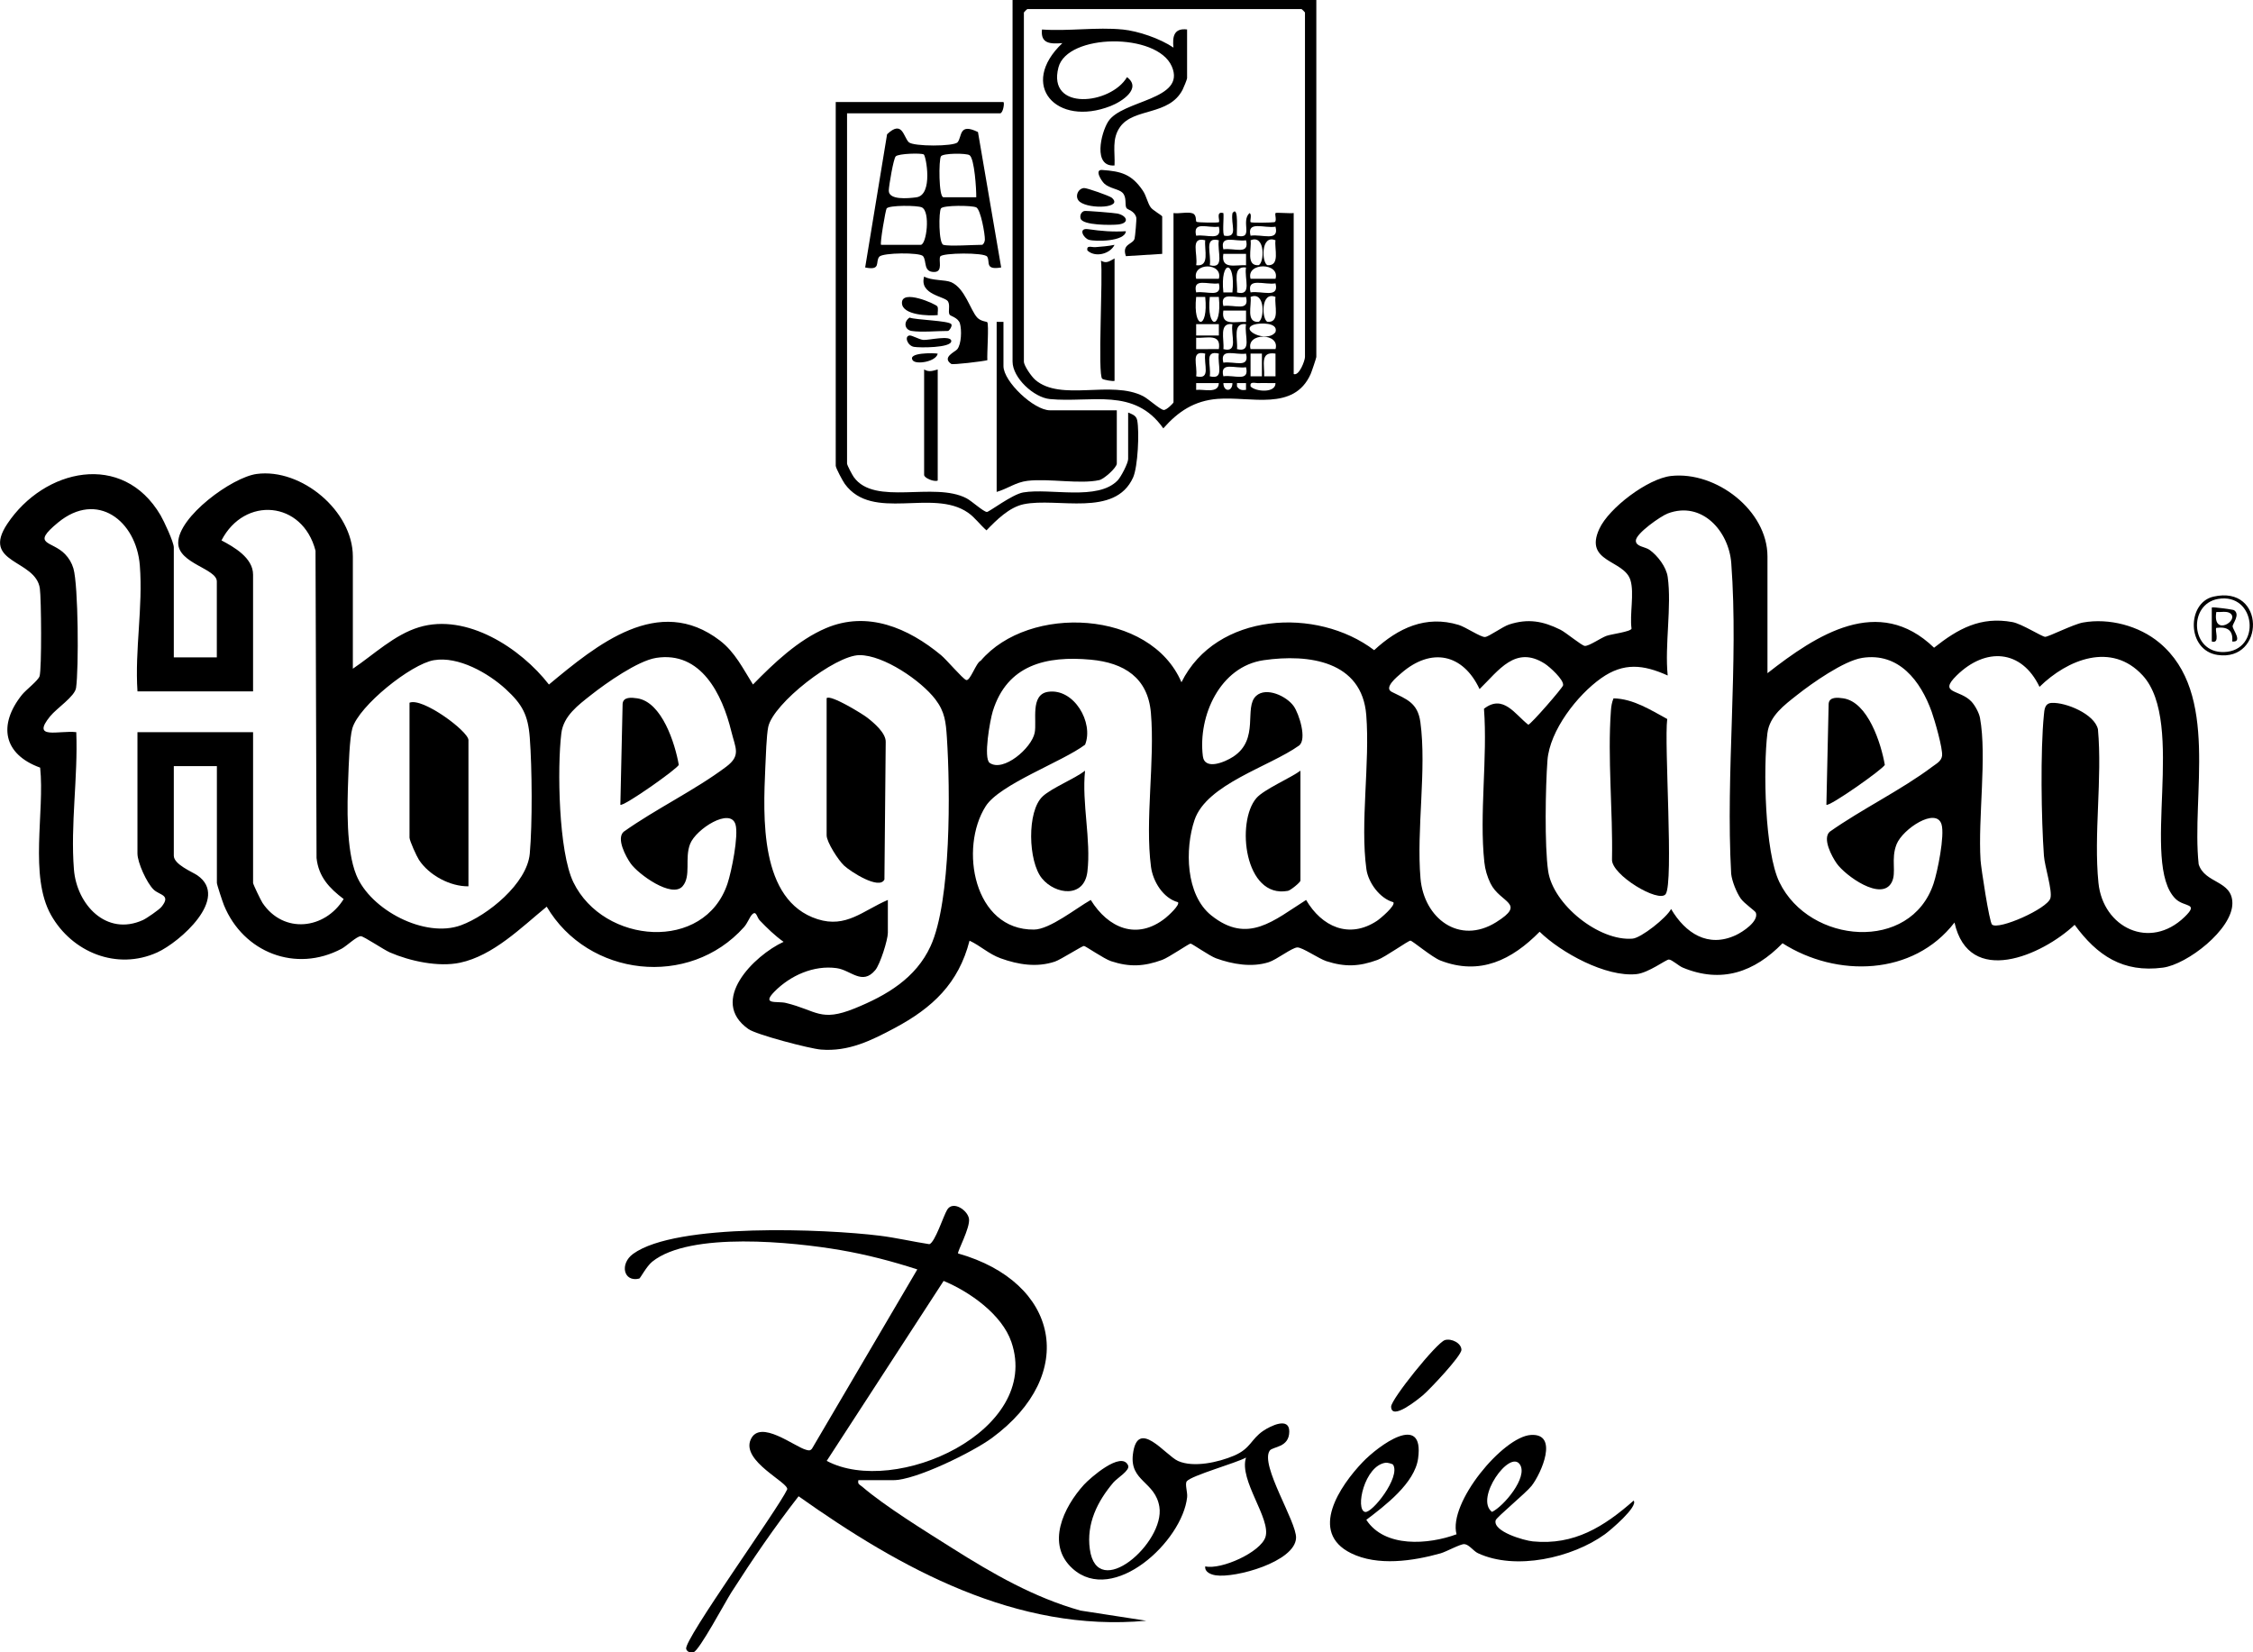 <svg viewBox="0 0 1102.09 808.26" xmlns="http://www.w3.org/2000/svg" id="Layer_2">
  <g id="Layer_1-2">
    <g>
      <path d="M84.99,321.54h21.07v-37.14c0-6.27-18.84-8.73-18.89-18.83-.07-12.8,26.35-32.14,38.39-33.74,21.93-2.92,47.04,18.18,47.04,40.38v54.88c10.24-6.9,20.29-16.63,32.38-20.29,23.26-7.04,49.72,10.21,63.54,28.03,23.37-19.41,53.63-44.48,83.63-21.51,7.44,5.7,11.31,13.79,16.18,21.5,10.16-10.41,22.07-21.75,35.64-27.54,20.39-8.7,40.33-.11,56.36,13.18,2.69,2.23,10.48,11.45,12.25,12.15,1.99.79,4.81-8.47,7.17-9.44,23.59-27.69,83.02-24.93,98.17,10.55,16.99-34.22,66.17-37.01,94.27-15.7,11.69-10.81,25.27-17.24,41.35-12.35,3.47,1.06,10.8,6.09,12.9,5.91,1.89-.16,8.56-5.07,11.75-6.11,9.28-3.02,16.56-1.69,25.11,2.55,2.69,1.33,10.51,7.9,11.97,7.93,2.15.06,7.82-3.95,10.6-4.94,2.37-.85,11.86-2.01,12.22-3.53-.99-6.9,1.43-17.35-.54-23.72-3.12-10.1-22.85-8.53-15.22-25.08,4.73-10.27,23.75-24.61,35.11-25.87,22-2.43,47.14,16.85,47.14,39.37v57.1c24.03-18.8,54.34-38.67,81.49-12.46,11.71-9.27,22.72-15.4,38.33-12.54,4.62.85,14.4,7.16,16.01,7.21s13.77-6.14,18.49-6.99c12.81-2.29,27.45,1.57,37.43,9.9,29.58,24.67,15.54,74.64,19.18,108.33,3.01,9.58,16.45,7.78,16.49,19.07.05,12.82-22.07,29.94-34.01,31.51-19.52,2.57-32.1-5.87-43.15-20.95-15.95,15.01-51.66,30.63-58.77-1.12-20.15,26.15-57.62,27.02-84.12,10.14-13.74,14.1-29.86,19.81-48.82,11.9-2.01-.84-5.3-3.93-6.79-3.94-1.41,0-9.95,6.53-15.84,7.14-14.96,1.55-36.85-10.47-47.37-20.73-13.54,13.75-29.17,21.59-48.53,14.07-4.12-1.6-13.78-9.73-14.66-9.72-1.11,0-12.31,8.04-16.11,9.42-8.99,3.28-15.85,3.56-24.99.63-3.69-1.18-11.85-6.86-14.26-6.73-2.66.14-10.08,5.98-13.96,7.22-8.3,2.65-17.72,1.02-25.8-1.91-3.12-1.13-11.73-7.19-12.45-7.19-.8,0-10.62,6.79-13.88,7.98-8.9,3.24-15.95,3.6-24.99.63-3.44-1.13-12.5-7.42-13.26-7.46-.86-.05-11.37,6.69-14.17,7.64-8.83,2.98-17.93,1.55-26.6-1.59-5.82-2.11-9.82-6.11-15.21-8.62-5.36,20.93-18.18,32.88-36.58,42.71-11.55,6.17-22.64,11.65-36.1,10.55-5.57-.45-31.55-7.27-35.45-10.01-19.7-13.82,2.73-36.03,17.17-42.69-4.3-3.04-8.06-6.73-11.69-10.51-1.47-1.53-1.62-5.21-3.9-2.65-1.06,1.19-2.1,4.09-3.78,5.97-26.86,30.02-76.25,24.34-96.5-10.01-12.4,10.13-26.11,23.96-42.43,27.42-10.53,2.23-24.43-.77-34.27-5.03-2.97-1.29-12.83-7.94-14.22-7.95-2.03,0-6.91,4.8-9.39,6.12-22.45,11.96-48.12,1.82-57.56-21.25-.64-1.56-3.47-10.1-3.47-10.94v-57.1h-21.07v43.8c0,4.3,9.09,7.94,11.48,9.58,16.11,11.1-8.61,32.76-19.6,37.74-19.73,8.93-41.69-.08-51.95-18.31-10.76-19.13-3.02-50.43-5.31-72.08-18.12-6.57-20.61-20.95-8.9-35.63,1.9-2.38,7.99-6.99,8.62-9.12,1.09-3.68.85-37.85.13-42.91-2.03-14.3-28.96-12.04-15.9-31.63,17.98-26.96,56.44-35.67,74.96-4.14,1.64,2.78,6.47,13.13,6.47,15.71v53.78ZM67.25,338.18c-1.36-20.44,2.75-41.16,1.15-61.58-1.72-21.91-20.89-36.71-39.97-21.04-13.61,11.18-3.08,8.76,3.39,15.49,1.92,1.99,3.31,4.33,4.09,6.99,2.43,8.33,2.64,49.03,1.3,58.41-.6,4.21-9.36,9.85-12.67,13.9-9.57,11.71,4.36,6.79,12.77,7.77.87,22.02-2.89,45.18-1.15,67.13,1.35,17.16,15.83,32.88,33.74,24.79,1.8-.81,7.97-5.08,9.07-6.44,4.87-5.99-.9-5.63-3.86-8.51-3.32-3.24-7.87-13.17-7.87-17.63v-59.32h56.56v73.73c0,.68,3.83,8.61,4.62,9.79,10.27,15.28,30.46,13.03,39.69-1.91-7-5.29-12.27-10.84-13.27-20.07l-.5-150.3c-6.31-24.44-34.75-26.83-46-5.05,6.12,3.23,15.45,8.53,15.45,16.74v57.1h-56.56ZM815.78,282.18c2.03,14.44-1.51,33.3,0,48.23-11.88-5.35-21.51-6.47-32.52,1.3-11.71,8.26-25.21,25.62-26.3,40.23-.97,13.03-1.46,41.67.34,54.09,2.37,16.42,24.94,34.46,41.3,33.09,4.19-.35,16.61-10.16,18.84-14.5,6.98,11.82,18.03,19.15,31.66,12.8,3.41-1.59,11.24-6.71,9.82-10.96-.32-.95-5.69-4.46-7.46-7.02-2.05-2.96-4.22-8.4-4.63-12-2.77-49.47,3.7-102.96.05-151.95-1.18-15.82-14.47-30.62-31.08-24.33-3.47,1.32-15.58,9.78-15.6,13.3-.02,2.94,4.54,2.96,6.67,4.47,3.97,2.81,8.23,8.39,8.91,13.26ZM434.31,440.18v16.08c0,3.47-3.78,15.42-6.15,18.25-6.41,7.67-11.92,0-18.9-.96-11.18-1.56-22.71,3.62-30.44,11.5-6.52,6.64,1.37,4.49,5.64,5.53,15.07,3.67,16.84,9.47,33.61,2.67,15.57-6.32,29.95-14.76,37.15-30.49,10.12-22.13,9.61-76.79,7.97-101.89-.5-7.63-.96-12.67-5.62-18.78-6.98-9.16-25.33-21.68-37.13-21.64-11.91.04-42.27,23.6-44.66,35.17-.84,4.09-1.19,14.75-1.41,19.66-1.06,24.14-2.97,65.24,25.56,74.33,14,4.46,22.19-4.2,34.37-9.42ZM997.66,335.96c-8.79-18.37-26.38-19.45-40.52-5.57-9.21,9.04,1.53,6.69,7.22,12.78,1.74,1.86,3.73,5.49,4.19,8.01,3.43,18.81-1.03,48.97.27,69.58.24,3.75,4.3,30.37,5.63,31.5,3.23,2.75,27-7.73,28.53-12.89,1.1-3.72-2.78-15.49-3.16-20.78-1.29-17.74-1.77-51.49-.02-68.85.26-2.61.34-5.75,3.86-5.93,6.87-.34,20.9,5.42,22.58,12.88,2.2,24.14-2.15,51.4.25,75.15,2.21,21.89,25.15,33.12,42.14,16.66,7.3-7.07-.06-4.55-4.45-8.88-17.36-17.14,5.37-85.91-16.05-109.24-15.22-16.58-36.76-7.87-50.46,5.57ZM320.9,321.81c-8.91,1.41-24.48,12.35-31.77,18.12-6.16,4.87-13.49,10.18-14.54,18.73-2.07,16.91-1.37,57.94,5.89,72.88,14.78,30.37,64.2,34.31,75.4.63,1.96-5.89,5.51-23.48,3.9-28.91-2.51-8.46-19.28,2.19-22.19,9.51-2.81,7.07.63,15.7-3.68,20.71-5.2,6.06-21.67-5.84-25.4-11.12-2.42-3.42-7.11-12.19-3.45-15.51,15.68-11.16,35.01-20.4,50.21-31.84,7.32-5.51,4.47-9.06,2.44-17.36-4.38-17.91-14.73-39.33-36.8-35.85ZM723.75,337.06c-8.08-17.26-23.58-20.58-38.3-7.79-2.13,1.85-8.69,7.13-4.66,9.15,7.13,3.57,12.71,5.23,14.01,14.81,3.13,23.07-1.99,52.58.06,76.45,1.67,19.46,18.93,32.7,37.01,21.4,15.11-9.45,1.98-9.24-2.79-19.02-1.6-3.29-2.6-6.7-2.99-10.32-2.54-23.66,1.64-51.01-.18-75.06,9.42-7.34,15.23,2.82,21.68,7.81,1.27-.19,16.76-17.99,17.01-19.25.53-2.72-6.65-9.16-8.99-10.64-14.34-9.12-22.55,3.42-31.86,12.46ZM910.86,321.81c-8.91,1.41-24.48,12.35-31.77,18.12-6.16,4.87-13.49,10.18-14.54,18.73-2.07,16.91-1.37,57.94,5.89,72.88,14.78,30.37,64.2,34.31,75.4.63,1.96-5.89,5.51-23.48,3.9-28.91-2.56-8.63-18.97,2.13-22,9.7-2.93,7.33.14,13.84-2.41,18.66-5,9.46-22.66-3.32-26.86-9.26-2.42-3.42-7.11-12.19-3.45-15.51,15.75-11.14,34.95-20.36,50.21-31.84,1.9-1.43,4.42-2.66,4.76-5.3.45-3.44-3.63-17.53-5.06-21.52-5.41-15.1-16.07-29.22-34.07-26.39ZM212.23,322.92c-11.2,1.92-36.61,22.26-39.87,33.31-1.4,4.76-1.8,18.71-2.02,24.59-.51,13.49-1.09,34.76,3.94,47.16,6.94,17.11,33.57,31.07,51.2,24.6,13.04-4.79,32.36-20.39,33.67-35.08s1.13-41.66,0-56.64c-.84-11.16-3.65-16.34-11.72-23.76-8.59-7.89-23.23-16.23-35.19-14.18ZM576.24,441.31c-7.32-1.98-12.27-10.21-13.21-17.3-3.01-22.92,1.97-51.73-.05-75.34-1.48-17.22-13.14-24.5-29.44-26-21.67-1.99-40.87,2.45-47.91,25.24-1.32,4.27-4.7,23.02-1.5,25.26,6.64,4.64,20.47-7.16,22-14.73,1.18-5.83-2.36-18.76,6.58-20.05,12.66-1.83,22.4,15.08,18.08,25.86-11.07,8.36-41.75,19.31-48.62,30.1-13.04,20.48-5.88,60.69,23.67,60.34,7.71-.09,20.64-10.51,27.72-14.49,8.44,13.69,22.55,19.98,36.56,8.82,1.3-1.04,7.11-6.27,6.12-7.71ZM681.59,441.31c-6.66-1.82-12.3-9.63-13.2-16.2-3.11-22.58,1.8-51.83-.06-75.34-2.09-26.43-28.06-30.04-50.21-26.84-21.33,3.09-32.14,27.24-29.73,46.89.88,7.15,10.77,2.98,14.84.32,13.15-8.57,5.03-24.12,11.25-29.77,4.94-4.49,14.83.1,18.33,5,2.68,3.76,6.61,16.25,2.65,19.3-14.44,10.32-45.24,18.86-51.15,36.45-4.76,14.16-4.35,36.58,8.2,46.63,17.91,14.34,30.62,2.41,46.39-7.55,7.6,13.02,20.96,19.25,34.65,10.23,1.68-1.11,9.18-7.45,8.04-9.12Z"></path>
      <path d="M419.89,724.03c-.47,2.08.7,2.15,1.85,3.14,11.04,9.54,31.34,22.05,44.15,30.14,19.7,12.44,40.03,24.15,62.67,30.48l32.16,4.97c-63.39,5.86-120.22-25.54-170.08-60.88-11.73,15.06-22.59,30.93-32.88,47.01-2.89,4.52-15.71,28.51-18.46,29.24-1.57.41-3.24-.1-3.65-1.6-1.22-4.45,44.9-68.29,49.42-78.01.9-3.36-22.64-13.79-17.84-24.42,4.57-10.15,21.51,3.64,27.15,5.07,1.21.31,1.88.56,2.82-.57l51.52-87.68c-12.33-4-24.87-7.27-37.68-9.47-22.83-3.91-73.43-9.2-91.97,5.67-2.86,2.3-5.85,8.16-6.37,8.28-7.75,1.89-9.66-7.26-2.99-12.1,21.09-15.28,94.28-12.14,120.55-8.88,8.18,1.01,16.23,2.92,24.36,4.16,2.76-.86,6.89-13.89,8.71-16.86,2.86-4.65,10.07.29,10.67,4.45.64,4.39-5.87,16.22-5.34,16.94,49.45,14.02,58.94,59.1,16.54,90.28-9.25,6.8-37.22,20.61-48.14,20.61h-17.19ZM461.59,626.54l-57.19,88.03c33.35,17.78,105.25-14.6,90.33-58.16-4.62-13.49-20.38-24.56-33.14-29.87Z"></path>
      <path d="M643.9,0v174.63c0,.44-2.3,7.28-2.77,8.32-8.21,18.37-29.26,10.87-45.51,12.15-11.34.89-19.25,6.11-26.57,14.43-14.24-20.25-35.27-12.38-55.5-14.34-7.86-.76-18.24-10.4-18.24-18.35V0h148.6ZM632.81,182.95c2.71,1.11,5.54-6.62,5.54-8.32V6.1c0-.12-1.55-1.66-1.66-1.66h-134.18c-.12,0-1.66,1.55-1.66,1.66v170.75c0,2.05,3.74,7.36,5.51,8.9,12.57,10.9,37.32-.03,52.91,8.08,2.59,1.35,8.19,6.54,9.97,6.7,1.4.12,4.8-3.38,4.8-3.73v-92.58c2.68.41,6.96-.71,9.3.13,2.16.78,1.38,3.63,1.94,4.15.4.37,10.57.56,10.95.17.71-.72-1.74-5.52,2.21-4.44.34,1.85-.7,10.91.57,11.09,6.98.98,2.87-5.58,3.88-11.09,3.36-4.41,1.78,10.67,2.22,11.09,8.49,1.86,1.63-6.97,6.1-11.09,1.36.51.07,3.94.54,4.44.4.42,10.27.25,11.57.01,1.52-.28.11-3.92.63-4.47.35-.37,7.25.28,8.88,0v78.72ZM596.22,110.88c-5.4.81-12.9-2.98-11.1,4.42,5.4-.81,12.9,2.98,11.1-4.42ZM623.94,110.88c-5.45.93-14.15-3.16-12.21,4.42,5.45-.93,14.15,3.16,12.21-4.42ZM589.55,117.52c-7.59-1.94-3.49,6.75-4.42,12.2,6.84.9,3.9-7.53,4.42-12.2ZM596.21,117.52c-7.58-1.95-3.5,6.76-4.43,12.21,7.58,1.95,3.5-6.76,4.43-12.21ZM609.52,117.53c-5.4.81-12.9-2.98-11.1,4.42,5.4-.81,12.9,2.98,11.1-4.42ZM611.74,117.53c.61,4.04-2.4,12.6,3.87,12.19,2.89-.91,3.49-15.28-3.87-12.19ZM623.93,117.53c-7.35-3.09-6.75,11.28-3.87,12.19,6.26.41,3.25-8.15,3.87-12.19ZM609.52,124.18h-11.1c-1.22,7.82,5.7,5.25,11.1,5.56v-5.56ZM596.22,136.37c2.12-8.07-13.21-8.07-11.1,0h11.1ZM602.86,143.04c1.69-16.27-6.12-16.22-4.43,0h4.43ZM609.51,130.84c-6.84-.9-3.9,7.53-4.42,12.2,7.59,1.94,3.49-6.75,4.42-12.2ZM623.94,136.37c2.34-8.07-14.48-8.17-12.21,0h12.21ZM596.22,138.6c-5.4.81-12.9-2.98-11.1,4.42,5.4-.81,12.9,2.98,11.1-4.42ZM623.94,138.6c-5.45.93-14.15-3.16-12.21,4.42,5.45-.93,14.15,3.16,12.21-4.42ZM589.55,145.24h-4.43c-1.69,16.22,6.11,16.27,4.43,0ZM596.21,145.24h-4.43c-1.69,16.22,6.11,16.27,4.43,0ZM609.52,145.25c-5.4.81-12.9-2.98-11.1,4.42,5.4-.81,12.9,2.98,11.1-4.42ZM611.74,145.24c.61,4.04-2.4,12.6,3.87,12.19,2.89-.91,3.49-15.28-3.87-12.19ZM623.93,145.24c-7.35-3.09-6.75,11.28-3.87,12.19,6.26.41,3.25-8.15,3.87-12.19ZM609.52,151.9h-11.1c-1.22,7.82,5.7,5.25,11.1,5.56v-5.56ZM596.22,158.55h-11.1v5.56h11.1v-5.56ZM602.86,158.56c-6.84-.9-3.9,7.53-4.42,12.2,7.59,1.94,3.49-6.75,4.42-12.2ZM609.51,158.56c-6.84-.9-3.9,7.53-4.42,12.2,7.59,1.94,3.49-6.75,4.42-12.2ZM613.58,158.74c-7.87,2.45,6.36,9.3,10.35,3.69,1.51-4.8-7.57-4.55-10.35-3.69ZM596.22,170.75c1.21-7.83-5.73-5.23-11.1-5.54v5.56s11.1-.01,11.1-.01ZM623.94,170.75c2.34-8.07-14.48-8.17-12.21,0h12.21ZM589.55,172.96c-7.41-1.8-3.61,5.7-4.43,11.1,7.41,1.8,3.61-5.7,4.43-11.1ZM596.21,172.96c-7.41-1.8-3.61,5.7-4.43,11.1,7.41,1.8,3.61-5.7,4.43-11.1ZM609.52,172.97c-5.4.81-12.9-2.98-11.1,4.42,5.4-.81,12.9,2.98,11.1-4.42ZM617.29,172.96h-5.56v11.1h5.56v-11.1ZM623.93,172.96c-7.83-1.21-5.23,5.73-5.55,11.1h5.56s-.01-11.1-.01-11.1ZM609.52,179.63c-5.4.81-12.9-2.98-11.1,4.42,5.4-.81,12.9,2.98,11.1-4.42ZM596.21,187.39h-11.09s0,3.32,0,3.32c3.67-.47,10.97,2.01,11.09-3.32ZM602.86,187.39h-4.42c.03,4.41,4.43,4.36,4.42,0ZM609.52,187.39h-4.43s0,1.64,0,1.64c1.17,1.74,2.38,1.93,4.42,1.67v-3.32ZM623.93,187.39c-2.76.07-5.56-.12-8.32,0-1.71.07-4.39-1.04-3.86,1.65,2.46,2.6,12.29,3.36,12.18-1.64Z"></path>
      <path d="M712.49,750.48c-4.17-15.37,22.7-47.68,36.33-48.59,13.85-.92,5.14,18.8.39,24.88-2.77,3.55-17.18,15.34-17.59,16.88-1.45,5.49,13.95,9.89,18.18,10.3,20.28,1.99,34.84-7.22,49.33-19.95,2.31,2.95-11.43,14.56-14.04,16.44-16.04,11.58-43.74,17.87-62.14,9.28-2.18-1.02-4.31-4.23-6.6-4.43-1.91-.17-8.88,3.73-11.71,4.52-13.46,3.77-30.78,6.35-43.78-.09-20.85-10.32-5.3-33.04,5.75-44.59,7.58-7.92,30.24-24.71,27.08-1.74-1.66,12.1-16.22,23.1-25.33,30.01,8.95,13.78,30.36,12.16,44.13,7.07ZM681.45,716.43c-.26-.41-2.78-1.06-3.55-.97-10.49,1.31-15.13,23.03-10.14,24.09,3.42.72,17.48-17.07,13.69-23.12ZM743.55,716.43c-4.9-7.82-22.34,16.56-13.71,23.1,5.79-2.79,17.61-16.89,13.71-23.1Z"></path>
      <path d="M589.56,766.17c7.82,1.78,27.09-6.89,29.46-14.37,2.83-8.94-13.11-27.84-9.51-38.85-4.69,2.63-26.71,8.78-28.96,11.58-1.05,1.31.42,5.36.16,7.78-2.32,21.64-36.08,52.92-56.02,34.96-13.23-11.91-4.4-30.08,5.53-41.03,2.82-3.11,18.42-16.92,21.63-9.4,1.01,2.38-5.38,6.13-7.21,8.29-7.81,9.22-13.26,20.1-11.53,32.62,3.58,25.97,36.83-3.14,34.02-20.7-1.99-12.44-14.57-12.38-12.95-25.68,2.21-18.19,15.97.52,22.07,3.24,7.61,3.4,19.82.63,27.37-2.58,8.28-3.52,8.26-8.1,14.4-12.21,3.64-2.43,12.65-6.83,12.65.35,0,8.03-8.11,7.29-9.57,9.4-4.85,7.01,13.24,34.86,12.89,42.72-.52,11.67-29.81,19.76-39.37,18.24-2.23-.35-5.43-1.54-5.05-4.36Z"></path>
      <path d="M490.86,49.89c.61.63-.25,5.54-1.66,5.54h-74.85v171.31c0,.8,2.54,5.58,3.32,6.66,10.27,14.23,39.19,2.04,55.1,10.32,2.59,1.35,8.21,6.55,9.97,6.7,1.01.09,12.39-8.65,17.81-9.56,13.25-2.23,36.48,4.27,46.2-5.92,1.63-1.71,5.1-8.41,5.1-10.42v-22.73c2.09.91,3.97,1.41,4.45,3.87,1.08,5.64.33,22.68-2.04,27.92-8.88,19.63-37.01,9.65-53.48,13.05-7.11,1.47-13.41,7.8-18.23,12.79-3.09-2.68-5.69-6.34-9.05-8.67-17.35-12-46.65,4.6-60.25-14.05-1-1.37-4.44-7.8-4.44-8.86V49.89h82.06Z"></path>
      <path d="M490.86,157.45v21.62c0,7.55,14.88,21.62,22.73,21.62h32.71v26.06c0,1.95-6.19,7.55-8.55,8.08-9.39,2.11-24.71-.89-35.13.36-5.82.69-9.76,3.9-15.09,5.42v-83.16h3.33Z"></path>
      <path d="M444.56,69.57c2.18,2.13,22.07,2.14,23.86.01,2.28-2.71.49-9.65,9.97-4.99l11.35,66.24c-8.22,1.37-5.24-2.8-6.86-5.31-1.35-2.09-21.85-1.88-22.93-.08-1.02,1.7,1.52,7.47-2.86,7.59-5.62.15-3.63-5.41-5.59-7.76-1.56-1.87-19.68-1.7-21.37.29-2.13,2.51,1.11,6.9-6.92,5.27l10.72-65.16c7.52-7.14,7.94,1.28,10.63,3.91ZM451.89,75.55c-1.22-.76-12.32-.47-13.73.93-1.11,1.09-3.32,14.23-3.4,16.66-.15,4.82,9.34,3.92,13.46,3.38,8.43-1.11,4.72-20.31,3.67-20.96ZM477.55,96.46c.07-3.64-.84-18.94-3.29-20.55-1.6-1.05-12.9-1.02-13.97.53-1.13,1.62-1.13,20.03,1.18,20.03h16.08ZM430.98,119.75h19.41c2.83,0,4.84-16.22.56-18.3-2.17-1.05-16.08-1.13-17.24.51-.53.75-3.36,17.15-2.73,17.79ZM461.48,119.75c2.69.83,14.82,0,18.85,0,.69,0,1.41-1.46,1.44-2.5.09-2.59-2.02-14.72-4.21-15.81-2.07-1.03-16.15-1.12-17.27.5-1.13,1.62-1.17,17.09,1.18,17.81Z"></path>
      <path d="M482.93,157.6c.88.99-.19,15.71.05,18.58-2.52.64-16.9,2.33-17.64,1.84-4.84-3.2,1.9-5.95,2.89-7.16,2.1-2.56,2.25-9.51,1.34-12.63-.85-2.9-4.68-3.6-5.08-4.34-.85-1.55.41-4.43-.76-6.46-1.43-2.49-14.23-3.24-11.67-12.16,3.74,2.11,10.23,1.43,13.28,2.78,6.7,2.97,9.38,13.73,12.67,17.27,1.77,1.9,4.61,1.93,4.92,2.27Z"></path>
      <path d="M706.79,655.48c3.21-.96,8.1,1.5,8.09,4.78-.01,2.98-15.61,19.49-18.85,22.21-2.44,2.04-15.4,12.63-15.54,5.59-.07-3.57,22.3-31.38,26.3-32.57Z"></path>
      <path d="M458.7,180.73v54.33c-1.78.79-6.65-1.24-6.65-2.77v-51.56c2.44,1.43,4.13.66,6.65,0Z"></path>
      <path d="M1082.71,291.84c25.68-5.89,25.28,31.94,2.06,28.52-15.16-2.23-15.16-25.52-2.06-28.52ZM1084.96,292.97c-14.75,2.58-13.45,26.44,2.89,25.97,18.57-.54,15.81-29.24-2.89-25.97Z"></path>
      <path d="M458.51,149.87c.62,1.05.03,2.94.2,4.25-4.27.43-17.34.12-17.51-5.89-.2-7.03,16.65.52,17.31,1.64Z"></path>
      <path d="M445.95,161.88c-3.47-.55-4.12-4.45-1.02-6.53,3.08,1.17,19.15,1.45,20.42,3.21.64.88-1.06,3.32-1.66,3.32-5.16,0-13.07.74-17.74,0Z"></path>
      <path d="M444.86,164.1c1.19-.17,4.65,1.93,6.75,2.16,2.5.27,13.81-2.59,13.72.62-.09,3.32-15.62,3.27-18.28,2.78-3.21-.6-4.76-5.19-2.19-5.55Z"></path>
      <path d="M458.7,172.98c-.82,3.98-10.61,5.48-12.19,3.3-2.86-3.93,10.4-3.66,12.19-3.3Z"></path>
      <path d="M815.55,351.71c-1.57,12.04,3.23,79.94-.75,85.61-3.24,4.62-26.79-9.45-26.26-17.02.46-23.56-2.24-49.43-.53-72.75.15-2.08.46-4.05,1.27-5.96,9.63.19,18.08,5.65,26.28,10.11Z"></path>
      <path d="M404.36,341.5c1.83-1.94,17.46,7.65,19.86,9.52,3.37,2.63,9.25,7.59,9.04,12.03l-.63,67.14c-2.46,5.27-16.6-3.85-19.77-6.83-2.74-2.57-8.5-11.41-8.5-14.79v-67.08Z"></path>
      <path d="M636.13,376.98v53.78c0,.79-4.79,4.74-6.14,4.99-21.23,3.93-25.46-33.71-15.4-45.38,3.65-4.23,16.49-9.71,21.54-13.39Z"></path>
      <path d="M510.05,389.52c4.53-4.17,15.43-8.46,20.72-12.54-1.66,15.92,3.01,33.77,1.15,49.37-1.56,13.08-15.65,11.29-22.22,3.32-6.78-8.22-7.47-32.94.35-40.14Z"></path>
      <path d="M229.15,433.53c-8.98.12-19.27-5.41-24.21-12.94-1.13-1.72-4.62-9.38-4.62-10.9v-65.97c6.36-2.69,28.83,14,28.83,18.29v71.52Z"></path>
      <path d="M303.46,393.61l1.1-49.34c.28-3.51,4.38-3.11,7.13-2.7,12.13,1.79,18.53,22.15,20.34,32.51-.33,1.76-27.42,20.84-28.58,19.54Z"></path>
      <path d="M893.41,393.61l1.1-49.34c.28-3.51,4.38-3.11,7.13-2.7,12.13,1.79,18.53,22.15,20.34,32.51-.33,1.76-27.42,20.84-28.58,19.54Z"></path>
      <path d="M549.08,14.41c7.81.79,18.42,4.46,24.94,8.87-.61-5.53.35-9.63,6.66-8.87v23.84c0,.55-1.69,4.65-2.17,5.59-6.65,12.9-23.85,8.79-30.58,18.21-4.19,5.87-2.42,12.16-2.74,18.89-10.62.81-6.7-15.77-3.14-21.43,6.74-10.72,38.37-10.46,31.14-27.06-7.25-16.63-51.12-16.1-55.44.54-5.59,21.55,25.64,18.18,33.54,4.74,7.4,5.53-2.47,11.96-8.02,14.14-26.53,10.41-45.24-10.27-23.59-30.78-5.73.45-10.78.39-9.98-6.66,12.63.93,26.95-1.26,39.37,0Z"></path>
      <path d="M568.49,124.18l-17.74,1.11c-2.14-6.09,3.38-5.64,4.24-8.52.28-.94,1.04-9.57.84-10.37-.86-3.34-4.29-3.77-4.81-4.64-.96-1.61.32-5.17-1.93-7.5-1.71-1.77-6.36-2.08-8.88-4.43-1.51-1.41-4.96-6.96-1.09-6.69,9.33.66,14.42,2.04,19.89,10.07,1.82,2.67,2.3,6.1,3.92,8.28,1.06,1.43,5.58,3.93,5.58,4.4v18.29Z"></path>
      <path d="M545.2,186.27c-.39.39-5.16-.39-6.01-.99-2.37-1.67.45-50.66-.64-57.78,2.74,1.58,4.2.23,6.65-1.1v59.87Z"></path>
      <path d="M530.4,103.21c.78-.23,14.85.95,16.22,1.25,4.72,1.04,6.12,4.71.3,5.35-3.2.35-17.23.48-18.31-2.87-.48-1.5.22-3.28,1.79-3.74Z"></path>
      <path d="M543.82,96.71c5.95,5.04-10.75,5.75-15.58,2.03-2.72-2.09-1.17-6.46,1.99-6.76,1.41-.13,12.59,3.88,13.59,4.72Z"></path>
      <path d="M550.74,113.1c-.41,5.11-14.93,5.12-18.06,4.2-2.73-.8-5.48-5.96-.35-5.2,6.26.92,12,1.38,18.42,1Z"></path>
      <path d="M545.2,119.76c-2.24,4.54-9.53,6.34-13.3,2.74-.51-2.78,2.17-1.47,3.89-1.61,3.2-.26,6.27-.47,9.4-1.13Z"></path>
      <path d="M1081.93,297.15c.39-.39,10.42,1,10.88,1.3,3.2,2.11-.79,6.76-.71,7.93.11,1.56,5.16,7.92-.18,7.4.56-5.64-2.53-7.33-7.77-6.66-.91.89,2.04,7.9-2.22,6.66v-16.63ZM1084.14,299.37c-1.98,12.46,11.8,3.95,6.68.53-1.63-1.09-4.72-.39-6.68-.53Z"></path>
    </g>
  </g>
</svg>